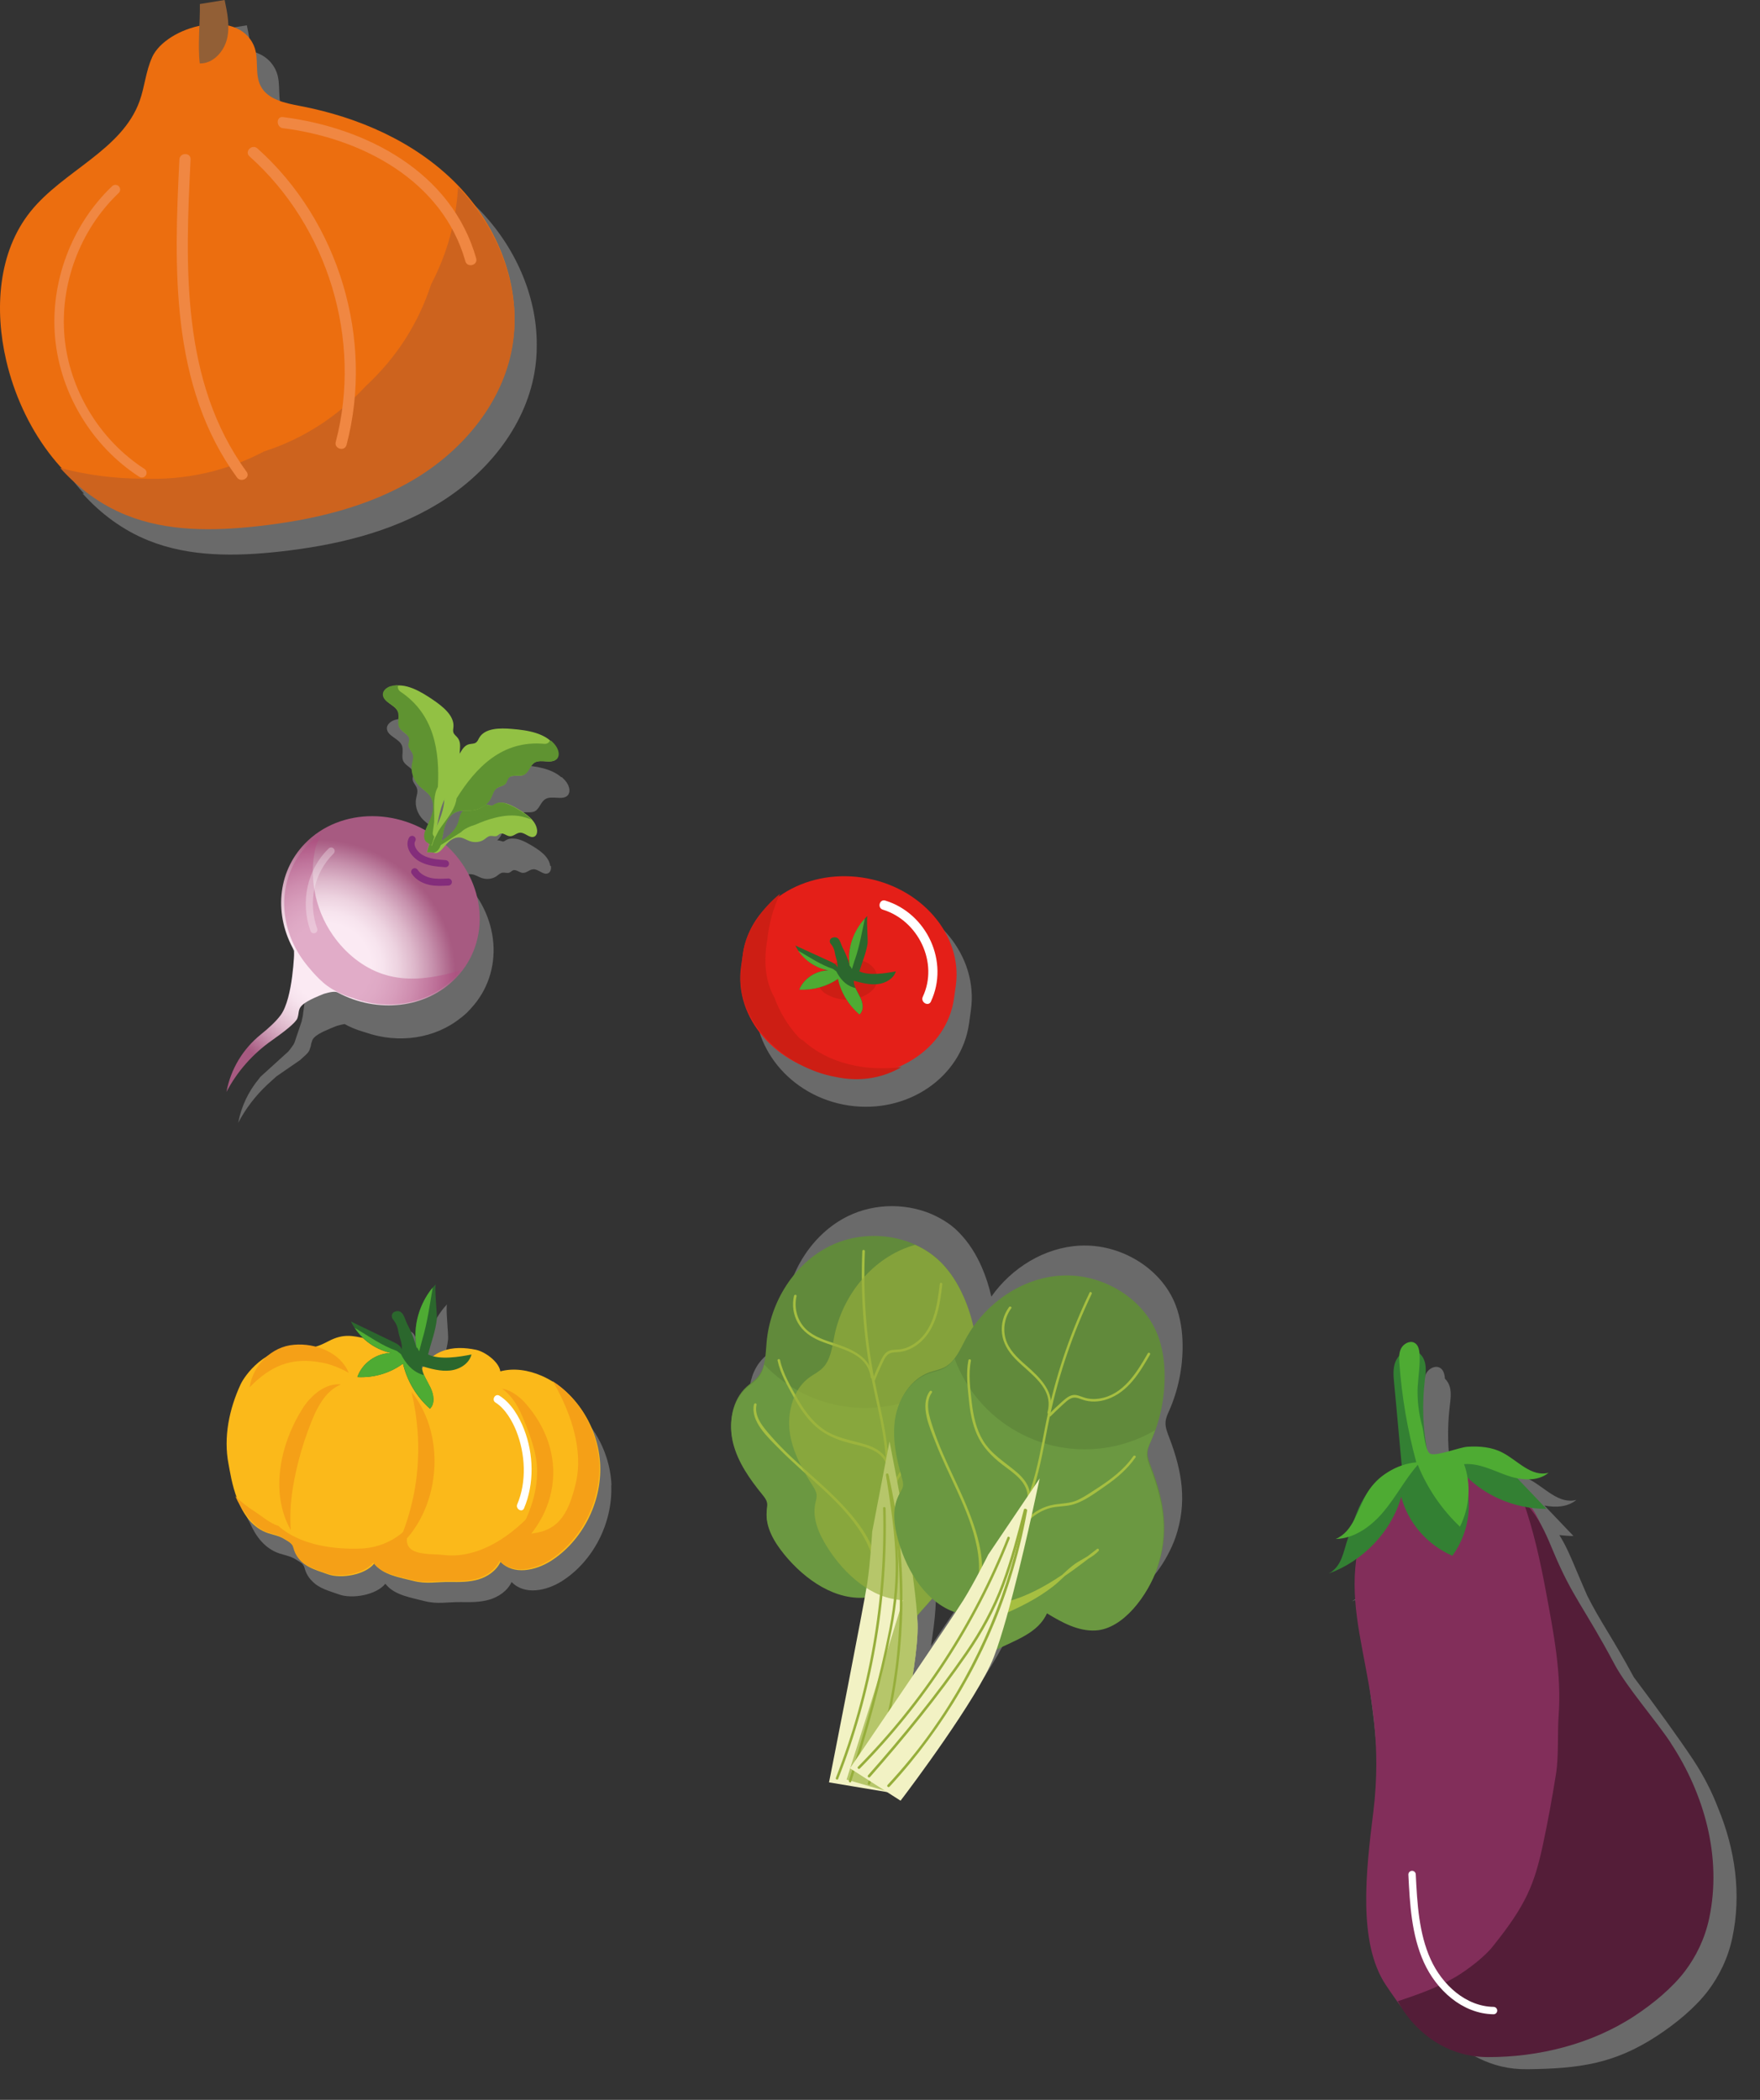 <svg width="233" height="278" viewBox="0 0 233 278" fill="none" xmlns="http://www.w3.org/2000/svg">
<rect x="0" y="0" width="233" height="278" fill="#333333" stroke="none"/>
<g style="mix-blend-mode:multiply" opacity="0.42">
<path d="M103.867 173.769C103.726 175.339 103.754 177.078 102.743 178.287C102.305 178.811 101.725 179.178 101.223 179.638C99.992 180.755 99.349 182.36 99.215 184.036C99.109 185.047 99.186 186.101 99.427 187.077C100.063 189.622 101.626 191.835 103.28 193.872C103.549 194.197 103.818 194.537 103.917 194.947C103.959 195.131 103.959 195.329 103.945 195.512C103.924 195.661 103.91 195.816 103.896 195.958C103.896 195.972 103.896 195.986 103.889 196.007C103.881 196.043 103.881 196.085 103.874 196.12C103.676 198.199 104.857 200.158 106.172 201.784C108.817 205.051 112.749 207.823 116.857 207.519C115.733 213.678 112.353 230.917 112.31 231.115L112.133 231.999L119.827 233.286L121.594 234.417L122.089 233.767C122.485 233.244 131.812 220.89 133.941 215.41C134.061 215.092 134.188 214.753 134.315 214.399C136.698 213.204 139.555 212.271 140.771 209.98C140.842 209.853 140.913 209.725 140.969 209.584C142.942 210.779 145.092 211.981 147.404 211.861C150.324 211.712 152.955 208.884 154.524 205.97C154.984 205.129 155.359 204.288 155.635 203.489C157.176 198.935 156.526 194.848 154.807 190.358C154.546 189.672 154.242 188.958 154.305 188.229C154.348 187.706 154.581 187.218 154.793 186.737C155.988 184.015 156.589 181.038 156.561 178.068C156.547 176.258 156.278 174.434 155.628 172.751C153.697 167.794 148.231 164.619 142.921 164.909C138.275 165.156 133.933 167.843 131.239 171.655C130.942 170.325 130.518 169.01 129.974 167.758C129.245 166.097 128.284 164.527 127.018 163.233C126.898 163.113 126.77 162.985 126.65 162.865C126.622 162.837 126.587 162.802 126.558 162.773C126.466 162.681 126.367 162.597 126.261 162.519C126.233 162.491 126.198 162.455 126.162 162.434C126.063 162.349 125.957 162.271 125.858 162.186C125.83 162.158 125.795 162.137 125.759 162.116C125.646 162.031 125.54 161.953 125.427 161.882C125.406 161.861 125.377 161.847 125.349 161.833C125.229 161.755 125.102 161.67 124.982 161.592C124.967 161.578 124.946 161.571 124.918 161.557C124.784 161.479 124.656 161.394 124.515 161.324C124.508 161.317 124.494 161.303 124.479 161.303C124.331 161.225 124.19 161.14 124.034 161.069C124.034 161.069 124.027 161.062 124.02 161.055C120.428 159.245 115.895 159.21 112.247 161.006C107.474 163.36 104.334 168.466 103.86 173.762L103.867 173.769ZM123.864 210.991C123.857 210.814 123.85 210.637 123.843 210.446C123.836 210.355 123.836 210.256 123.829 210.164C123.829 210.079 123.815 209.994 123.815 209.909C123.85 209.874 123.893 209.831 123.921 209.789C123.999 209.711 124.055 209.626 124.133 209.548C124.168 209.513 124.204 209.478 124.239 209.442C124.663 208.962 125.095 208.488 125.526 208C125.583 207.943 125.639 207.873 125.689 207.809C125.731 207.767 125.773 207.724 125.816 207.668C126.728 208.467 127.753 209.096 128.906 209.499C127.626 211.429 125.462 214.64 123.242 217.921C123.376 217.065 123.497 216.224 123.603 215.425C123.815 213.713 123.928 212.172 123.9 210.998L123.864 210.991Z" fill="#B5B4B4"/>
</g>
<path d="M115.371 211.238C110.938 212.037 106.646 209.089 103.81 205.588C102.495 203.962 101.307 202.011 101.512 199.925C101.547 199.536 101.639 199.133 101.547 198.744C101.448 198.334 101.18 197.994 100.911 197.669C99.256 195.632 97.687 193.426 97.057 190.874C96.421 188.328 96.902 185.358 98.839 183.59C99.341 183.131 99.928 182.77 100.36 182.24C101.371 181.031 101.342 179.291 101.484 177.721C101.95 172.418 105.09 167.313 109.863 164.958C114.636 162.603 120.901 163.381 124.627 167.178C125.893 168.472 126.855 170.042 127.583 171.704C128.778 174.426 129.393 177.403 129.365 180.373C129.358 180.903 129.337 181.434 129.499 181.936C129.733 182.636 130.291 183.166 130.793 183.696C134.138 187.154 136.344 190.647 136.719 195.449C137.009 199.147 135.8 204.584 132.462 206.225C130.383 207.243 127.937 206.989 125.646 206.663C125.66 209.52 123.15 211.62 121.318 213.819C119.763 215.686 118.596 217.885 117.931 220.218C116.651 219.716 115.287 219.398 113.908 219.292C114.947 216.584 115.301 213.628 114.926 210.75" fill="#618A3B"/>
<path d="M136.712 195.625C136.338 190.824 134.131 187.331 130.787 183.873C130.271 183.343 129.719 182.805 129.493 182.113C129.33 181.61 129.358 181.073 129.358 180.55C129.366 180.005 129.337 179.468 129.309 178.931C125.59 183.951 119.409 186.949 112.741 186.306C108.138 185.86 104.108 183.753 101.166 180.642C101.018 181.285 100.784 181.9 100.353 182.417C99.915 182.94 99.335 183.308 98.833 183.767C96.895 185.535 96.414 188.505 97.051 191.05C97.687 193.596 99.25 195.809 100.904 197.846C101.173 198.171 101.442 198.51 101.541 198.92C101.626 199.302 101.541 199.698 101.506 200.101C101.308 202.18 102.488 204.139 103.804 205.765C106.561 209.159 110.691 212.03 114.99 211.465C115.266 214.173 114.898 216.945 113.922 219.49C115.294 219.603 116.659 219.922 117.946 220.416C118.618 218.076 119.777 215.884 121.333 214.017C123.157 211.825 125.674 209.718 125.66 206.861C127.951 207.187 130.398 207.441 132.477 206.423C135.807 204.789 137.016 199.352 136.734 195.647L136.712 195.625Z" fill="#6B9841"/>
<path d="M114.156 165.616C113.922 171.124 114.29 176.64 115.301 182.063C115.824 184.849 116.553 187.6 116.97 190.407C117.387 193.214 117.5 196.212 117.323 199.119C117.309 199.331 117.649 199.373 117.663 199.147C117.825 196.425 117.748 193.688 117.394 190.987C117.026 188.173 116.305 185.415 115.761 182.636C114.665 177.043 114.255 171.344 114.502 165.651C114.509 165.432 114.177 165.397 114.163 165.623L114.156 165.616Z" fill="#A6BF41"/>
<path d="M118.377 200.625C117.925 198.942 118.165 197.146 119.056 195.633C119.466 194.94 120.003 194.303 120.647 193.815C121.368 193.264 122.231 192.953 122.959 192.422C124.324 191.425 125.286 189.686 126.169 188.279C127.152 186.716 127.958 185.076 128.333 183.272C128.376 183.06 128.043 183.025 127.994 183.244C127.548 185.401 126.445 187.296 125.222 189.099C124.685 189.891 124.161 190.725 123.525 191.447C122.782 192.288 121.771 192.677 120.852 193.271C118.427 194.819 117.295 197.931 118.038 200.681C118.094 200.894 118.427 200.83 118.37 200.618L118.377 200.625Z" fill="#A6BF41"/>
<path d="M118.766 208.721C123.263 205.949 125.992 201.127 128.538 196.502C128.22 197.527 127.392 198.298 126.798 199.203C126.204 200.094 125.851 201.112 125.405 202.081C124.14 204.832 122.16 207.194 120.053 209.371C119.621 209.039 119.402 208.452 119.515 207.915" fill="#A6BF41"/>
<path d="M118.837 208.877C123.419 206.006 126.134 201.211 128.68 196.601L128.383 196.446C127.944 197.69 126.912 198.595 126.29 199.741C125.639 200.957 125.194 202.265 124.501 203.467C123.808 204.669 123.072 205.673 122.238 206.692C121.806 207.222 121.361 207.724 120.901 208.226C120.696 208.445 120.279 209.075 120.017 209.039C119.657 208.99 119.65 208.191 119.678 207.936C119.706 207.724 119.374 207.689 119.339 207.908C119.247 208.551 119.466 209.096 119.94 209.513C119.989 209.562 120.095 209.555 120.145 209.506C121.976 207.604 123.716 205.581 124.988 203.248C125.632 202.067 126.049 200.773 126.728 199.613C127.343 198.56 128.269 197.733 128.68 196.559C128.736 196.389 128.482 196.219 128.383 196.403C125.879 200.943 123.192 205.737 118.681 208.565C118.497 208.679 118.639 208.99 118.822 208.877L118.837 208.877Z" fill="#A6BF41"/>
<path d="M115.485 210.347C117.705 205.822 113.25 200.858 110.252 197.931C108.456 196.177 106.519 194.565 104.694 192.839C103.789 191.977 102.898 191.086 102.078 190.138C101.088 188.993 99.808 187.6 100.155 185.966C100.197 185.754 99.865 185.719 99.815 185.938C99.335 188.187 101.668 190.294 103.082 191.736C104.786 193.483 106.646 195.06 108.449 196.707C110.344 198.433 112.183 200.243 113.639 202.364C115.181 204.613 116.468 207.568 115.16 210.22C115.061 210.418 115.379 210.538 115.478 210.34L115.485 210.347Z" fill="#A6BF41"/>
<path d="M115.605 182.311C115.224 179.497 112.537 178.521 110.182 177.75C108.789 177.291 107.305 176.767 106.35 175.587C105.445 174.469 105.134 172.985 105.452 171.592C105.494 171.38 105.162 171.344 105.113 171.563C104.837 172.772 105.014 174.066 105.636 175.141C106.279 176.265 107.326 176.987 108.492 177.489C111.045 178.584 114.814 178.973 115.273 182.36C115.301 182.572 115.634 182.523 115.605 182.297L115.605 182.311Z" fill="#A6BF41"/>
<path d="M115.845 182.707C116.142 181.957 116.46 181.215 116.807 180.486C116.969 180.14 117.125 179.772 117.387 179.482C117.768 179.044 118.285 179.037 118.822 179.008C119.975 178.945 121.042 178.414 121.891 177.651C124.033 175.706 124.436 172.729 124.755 170.007C124.776 169.788 124.443 169.752 124.415 169.979C124.069 172.899 123.595 176.328 120.851 178.011C120.272 178.365 119.635 178.605 118.956 178.662C118.369 178.711 117.818 178.641 117.337 179.051C116.934 179.383 116.715 179.899 116.489 180.366C116.142 181.094 115.824 181.837 115.527 182.586C115.449 182.791 115.767 182.912 115.845 182.707Z" fill="#A6BF41"/>
<path d="M117.663 193.745C117.168 192.359 115.881 191.623 114.537 191.213C112.593 190.626 110.613 190.372 108.923 189.163C107.473 188.123 106.427 186.638 105.557 185.118C104.666 183.562 103.648 181.837 103.273 180.062C103.231 179.85 102.891 179.907 102.941 180.126C103.301 181.83 104.235 183.428 105.062 184.934C105.826 186.32 106.695 187.656 107.862 188.738C109.163 189.94 110.747 190.605 112.444 191.044C114.29 191.517 116.616 191.835 117.351 193.886C117.429 194.091 117.726 193.95 117.663 193.745Z" fill="#A6BF41"/>
<path d="M115.464 202.831C115.464 202.831 115.223 206.861 114.813 209.605C114.396 212.37 109.976 234.863 109.927 235.082L109.75 235.966L117.592 237.274L117.79 236.482C117.946 235.846 121.665 220.812 121.474 214.951C121.276 209.138 118.73 195.859 118.624 195.3L117.762 190.817L115.457 202.824L115.464 202.831Z" fill="#F2F2C4"/>
<path d="M112.684 235.86C114.82 229.255 116.722 222.517 118.058 215.707C118.716 212.363 119.034 209.004 118.872 205.588C118.709 202.102 118.164 198.645 117.62 195.201C117.585 194.982 117.252 195.046 117.288 195.265C117.811 198.602 118.341 201.947 118.525 205.327C118.709 208.82 118.405 212.249 117.733 215.679C116.397 222.46 114.502 229.163 112.38 235.739C112.317 235.945 112.628 236.072 112.698 235.86L112.684 235.86Z" fill="#96AE3B"/>
<path d="M110.967 235.485C115.435 224.115 117.578 211.903 117.246 199.691C117.239 199.472 116.899 199.444 116.906 199.663C117.239 211.847 115.11 224.03 110.655 235.372C110.578 235.577 110.896 235.697 110.974 235.492L110.967 235.485Z" fill="#96AE3B"/>
<path d="M115.195 236.178C118.808 226.102 120.166 215.255 119.148 204.592C118.851 201.494 118.349 198.433 117.663 195.399C117.62 195.187 117.281 195.244 117.33 195.463C119.699 205.864 119.742 216.74 117.451 227.162C116.793 230.182 115.923 233.159 114.884 236.065C114.806 236.27 115.124 236.39 115.202 236.185L115.195 236.178Z" fill="#96AE3B"/>
<g style="mix-blend-mode:multiply" opacity="0.66">
<path d="M129.507 181.957C129.344 181.455 129.372 180.918 129.372 180.394C129.401 177.425 128.785 174.448 127.59 171.725C126.862 170.064 125.9 168.494 124.635 167.2C123.631 166.182 122.45 165.383 121.163 164.803C120.859 164.881 120.562 164.98 120.258 165.086C115.244 166.875 111.539 171.598 110.471 176.809C110.153 178.358 109.984 180.083 108.838 181.172C108.343 181.639 107.728 181.943 107.176 182.339C105.826 183.308 105.005 184.835 104.673 186.483C104.454 187.48 104.412 188.526 104.539 189.53C104.878 192.132 106.186 194.501 107.594 196.715C107.82 197.068 108.053 197.443 108.103 197.86C108.124 198.051 108.103 198.256 108.067 198.447C108.039 198.588 107.997 198.73 107.968 198.871C107.968 198.871 107.961 198.892 107.961 198.907C107.947 198.949 107.94 198.984 107.933 199.034C107.502 201.077 108.449 203.156 109.573 204.917C111.836 208.467 115.407 211.67 119.537 211.84C117.726 217.822 112.402 234.545 112.345 234.743L112.077 235.605L117.627 237.196L117.797 236.489C117.953 235.853 121.672 220.82 121.481 214.958C121.467 214.618 121.446 214.258 121.425 213.869C123.143 211.825 125.413 209.853 125.632 207.257C125.646 207.116 125.66 206.975 125.66 206.833C127.944 207.151 130.391 207.406 132.462 206.395C135.086 205.115 136.394 201.473 136.691 198.178C136.783 197.224 136.797 196.304 136.733 195.463C136.359 190.662 134.152 187.169 130.808 183.711C130.292 183.18 129.74 182.643 129.514 181.95L129.507 181.957Z" fill="#96AE3B"/>
</g>
<path d="M127.413 213.565C123.029 212.561 120.236 208.155 119.006 203.828C118.433 201.813 118.115 199.557 119.119 197.719C119.31 197.372 119.543 197.04 119.621 196.651C119.699 196.234 119.579 195.816 119.458 195.413C118.737 192.896 118.164 190.244 118.589 187.656C119.006 185.061 120.611 182.523 123.086 181.66C123.729 181.441 124.408 181.328 125.016 181.017C126.423 180.303 127.081 178.697 127.824 177.304C130.334 172.616 135.241 169.151 140.544 168.869C145.862 168.586 151.314 171.761 153.251 176.71C153.909 178.4 154.17 180.218 154.184 182.028C154.213 184.998 153.612 187.975 152.417 190.697C152.205 191.178 151.971 191.666 151.929 192.189C151.858 192.924 152.169 193.632 152.431 194.317C154.149 198.808 154.8 202.895 153.258 207.448C152.07 210.97 148.818 215.495 145.112 215.679C142.8 215.799 140.65 214.597 138.678 213.402C137.567 216.04 134.435 216.98 131.889 218.281C129.726 219.384 127.795 220.947 126.261 222.835C125.278 221.866 124.147 221.046 122.923 220.403C124.946 218.324 126.431 215.736 127.208 212.95" fill="#618A3B"/>
<path d="M153.174 207.604C154.715 203.05 154.065 198.963 152.347 194.473C152.085 193.787 151.781 193.073 151.844 192.344C151.887 191.821 152.12 191.333 152.332 190.852C152.545 190.357 152.743 189.848 152.919 189.346C147.531 192.5 140.665 192.832 134.789 189.615C130.737 187.402 127.852 183.88 126.374 179.857C125.979 180.394 125.526 180.861 124.932 181.172C124.324 181.483 123.638 181.589 123.002 181.816C120.527 182.678 118.922 185.217 118.504 187.812C118.087 190.407 118.66 193.044 119.374 195.569C119.494 195.972 119.607 196.396 119.537 196.806C119.459 197.195 119.226 197.528 119.035 197.874C118.031 199.712 118.356 201.975 118.922 203.983C120.117 208.191 122.789 212.462 126.968 213.614C126.155 216.209 124.734 218.621 122.832 220.579C124.055 221.223 125.179 222.05 126.169 223.012C127.704 221.124 129.634 219.561 131.798 218.458C134.344 217.157 137.483 216.209 138.586 213.579C140.566 214.781 142.709 215.976 145.021 215.856C148.733 215.665 151.972 211.139 153.167 207.625L153.174 207.604Z" fill="#6B9841"/>
<path d="M144.236 171.145C141.853 176.116 140.029 181.335 138.82 186.716C138.197 189.488 137.794 192.295 137.066 195.046C136.324 197.867 135.277 200.596 133.969 203.191C133.87 203.389 134.167 203.545 134.266 203.347C135.489 200.907 136.486 198.369 137.222 195.739C137.992 193.002 138.402 190.188 139.004 187.409C140.199 181.844 142.065 176.427 144.526 171.294C144.618 171.103 144.321 170.933 144.229 171.138L144.236 171.145Z" fill="#A6BF41"/>
<path d="M134.35 204.988C134.598 203.255 135.524 201.707 136.931 200.667C137.582 200.186 138.324 199.826 139.109 199.621C139.986 199.409 140.905 199.451 141.789 199.246C143.444 198.864 144.992 197.641 146.371 196.7C147.884 195.654 149.27 194.466 150.331 192.939C150.451 192.762 150.161 192.599 150.034 192.783C148.775 194.593 147.014 195.901 145.183 197.082C144.377 197.605 143.564 198.164 142.701 198.574C141.683 199.055 140.608 199.013 139.533 199.196C136.698 199.67 134.435 202.088 134.032 204.91C134.004 205.122 134.329 205.207 134.364 204.988L134.35 204.988Z" fill="#A6BF41"/>
<path d="M131.522 212.596C136.74 211.818 141.152 208.453 145.31 205.2C144.61 206.013 143.549 206.409 142.651 206.996C141.76 207.59 141.032 208.375 140.24 209.096C137.985 211.125 135.248 212.518 132.455 213.699C132.18 213.225 132.215 212.596 132.533 212.151" fill="#A6BF41"/>
<path d="M131.53 212.759C136.868 211.917 141.252 208.58 145.396 205.341L145.191 205.079C144.3 206.055 142.992 206.472 141.974 207.293C140.899 208.155 139.972 209.181 138.862 210.008C137.809 210.793 136.677 211.472 135.518 212.08C134.917 212.398 134.301 212.688 133.679 212.971C133.41 213.098 132.767 213.501 132.555 213.374C132.237 213.183 132.548 212.447 132.682 212.228C132.795 212.044 132.498 211.875 132.385 212.073C132.046 212.624 132.039 213.211 132.314 213.784C132.343 213.84 132.442 213.883 132.505 213.862C134.938 212.829 137.335 211.648 139.421 210.015C140.474 209.188 141.372 208.162 142.447 207.356C143.423 206.635 144.604 206.232 145.445 205.32C145.573 205.193 145.396 204.931 145.24 205.058C141.153 208.254 136.805 211.599 131.537 212.426C131.324 212.455 131.332 212.801 131.551 212.766L131.53 212.759Z" fill="#A6BF41"/>
<path d="M127.874 212.794C131.699 209.506 129.549 203.184 127.937 199.324C126.976 197.004 125.823 194.763 124.833 192.458C124.338 191.312 123.871 190.138 123.49 188.95C123.023 187.508 122.408 185.719 123.369 184.361C123.49 184.184 123.2 184.022 123.072 184.206C121.743 186.087 123.065 188.936 123.794 190.824C124.67 193.101 125.766 195.286 126.77 197.506C127.831 199.84 128.821 202.23 129.316 204.747C129.846 207.413 129.868 210.644 127.633 212.568C127.463 212.709 127.711 212.942 127.874 212.808L127.874 212.794Z" fill="#A6BF41"/>
<path d="M139.003 187.055C139.76 184.319 137.674 182.375 135.807 180.734C134.697 179.766 133.545 178.698 133.127 177.234C132.731 175.848 133.035 174.357 133.877 173.204C134.004 173.034 133.707 172.865 133.58 173.048C132.845 174.052 132.505 175.311 132.654 176.548C132.802 177.828 133.474 178.91 134.351 179.829C136.267 181.844 139.576 183.683 138.671 186.978C138.614 187.19 138.946 187.267 139.003 187.055Z" fill="#A6BF41"/>
<path d="M139.067 187.515C139.639 186.942 140.226 186.384 140.82 185.846C141.103 185.592 141.393 185.316 141.747 185.146C142.27 184.892 142.744 185.097 143.253 185.28C144.342 185.676 145.523 185.613 146.612 185.231C149.341 184.283 150.882 181.71 152.247 179.327C152.353 179.136 152.063 178.973 151.95 179.171C150.486 181.724 148.697 184.686 145.508 185.16C144.844 185.259 144.158 185.224 143.507 185.012C142.949 184.835 142.468 184.552 141.867 184.729C141.365 184.877 140.955 185.259 140.573 185.599C139.965 186.136 139.378 186.695 138.819 187.267C138.664 187.423 138.911 187.656 139.06 187.508L139.067 187.515Z" fill="#A6BF41"/>
<path d="M136.401 198.383C136.492 196.92 135.594 195.724 134.52 194.834C132.964 193.532 131.246 192.521 130.157 190.739C129.23 189.219 128.856 187.444 128.651 185.698C128.446 183.909 128.184 181.936 128.538 180.154C128.58 179.942 128.248 179.864 128.205 180.076C127.866 181.787 128.099 183.619 128.269 185.33C128.424 186.9 128.7 188.477 129.344 189.926C130.058 191.545 131.267 192.783 132.653 193.858C134.159 195.01 136.181 196.227 136.047 198.412C136.033 198.624 136.372 198.624 136.386 198.397L136.401 198.383Z" fill="#A6BF41"/>
<path d="M130.801 205.878C130.801 205.878 128.998 209.492 127.534 211.846C126.063 214.222 113.173 233.166 113.039 233.357L112.529 234.106L119.219 238.391L119.714 237.741C120.11 237.217 129.436 224.864 131.565 219.384C133.672 213.968 136.55 200.752 136.67 200.193L137.639 195.731L130.794 205.871L130.801 205.878Z" fill="#F2F2C4"/>
<path d="M115.167 235.273C119.756 230.062 124.182 224.645 128.121 218.925C130.058 216.11 131.678 213.162 132.894 209.966C134.131 206.706 135.008 203.312 135.878 199.939C135.934 199.727 135.602 199.649 135.546 199.861C134.697 203.128 133.849 206.409 132.675 209.577C131.459 212.858 129.804 215.884 127.824 218.755C123.9 224.447 119.494 229.842 114.919 235.025C114.771 235.188 115.018 235.421 115.16 235.266L115.167 235.273Z" fill="#96AE3B"/>
<path d="M113.83 234.135C122.414 225.437 129.181 215.05 133.672 203.686C133.749 203.481 133.452 203.326 133.375 203.531C128.899 214.866 122.146 225.225 113.583 233.901C113.427 234.057 113.675 234.29 113.823 234.142L113.83 234.135Z" fill="#96AE3B"/>
<path d="M117.755 236.546C125.024 228.683 130.525 219.236 133.75 209.025C134.69 206.062 135.433 203.043 135.977 199.981C136.019 199.769 135.687 199.691 135.645 199.903C133.75 210.397 129.535 220.424 123.355 229.121C121.566 231.645 119.6 234.035 117.5 236.305C117.345 236.461 117.599 236.701 117.741 236.546L117.755 236.546Z" fill="#96AE3B"/>
<g style="mix-blend-mode:multiply" opacity="0.42">
<path d="M63.419 27.73C57.929 22.13 50.389 18.85 42.679 17.39C40.689 17.01 38.389 16.55 37.459 14.75C36.629 13.15 37.269 11.12 36.579 9.46C35.949 7.94 34.689 7.09 33.169 6.74C33.149 5.61 32.909 4.46 32.679 3.35C31.589 3.53 30.499 3.7 29.409 3.88C29.429 4.77 29.389 5.77 29.349 6.79C26.609 7.37 23.979 8.98 23.079 10.96C22.249 12.78 22.109 14.84 21.429 16.73C19.089 23.25 11.339 25.94 6.999 31.34C2.669 36.73 2.189 44.38 3.769 51.12C4.999 56.36 7.509 61.44 11.139 65.37C11.059 65.35 10.989 65.33 10.909 65.31C13.329 68.01 16.269 70.2 19.659 71.56C25.099 73.75 31.169 73.67 36.999 73.03C44.339 72.22 51.719 70.51 58.019 66.67C64.329 62.83 69.469 56.64 70.749 49.37C70.969 48.14 71.069 46.9 71.059 45.65C71.089 39.05 68.079 32.48 63.419 27.73Z" fill="#B5B4B4"/>
</g>
<path d="M20.13 7.61C19.3 9.43 19.16 11.49 18.48 13.38C16.14 19.9 8.39 22.59 4.05 27.99C-0.28 33.37 -0.75 41.02 0.83 47.76C2.86 56.44 8.44 64.69 16.71 68.01C22.15 70.2 28.22 70.12 34.05 69.48C41.39 68.67 48.77 66.96 55.07 63.12C61.38 59.28 66.52 53.09 67.8 45.82C69.17 38.09 65.96 29.98 60.47 24.38C54.98 18.78 47.44 15.5 39.73 14.03C37.74 13.65 35.44 13.19 34.51 11.39C33.68 9.79 34.32 7.76 33.63 6.1C31.47 0.91 22.01 3.45 20.13 7.59V7.61Z" fill="#EC6E0F"/>
<path d="M60.64 24.76C60.38 29.31 59.19 33.61 57.07 37.65C55.38 42.84 52.5 47.33 48.42 51.12C44.63 55.2 40.14 58.09 34.95 59.77C29.96 62.39 24.59 63.59 18.83 63.37C15.09 63.36 11.47 62.88 7.97 61.95C10.39 64.65 13.33 66.84 16.72 68.2C22.16 70.39 28.23 70.31 34.06 69.67C41.4 68.86 48.78 67.15 55.08 63.31C61.39 59.47 66.53 53.28 67.81 46.01C69.16 38.36 66.04 30.34 60.65 24.75L60.64 24.76Z" fill="#CD631E"/>
<path d="M26.459 0.53C26.499 2.91 26.159 6.04 26.449 8.4C28.189 8.44 29.629 6.86 30.049 5.17C30.459 3.48 30.099 1.71 29.739 0C28.649 0.18 27.559 0.35 26.469 0.53" fill="#925F36"/>
<path d="M18.779 62.6C12.71 58.68 8.59 51.89 7.92 44.7C7.25 37.51 10.04 30.07 15.28 25.1" stroke="#F08742" stroke-width="1.25" stroke-linecap="round" stroke-linejoin="round"/>
<path d="M23.75 21.12C23.04 35.4 22.51 51.08 31.37 63.21C31.93 63.97 33.21 63.23 32.65 62.46C23.93 50.53 24.53 35.15 25.23 21.11C25.28 20.16 23.8 20.16 23.75 21.11V21.12Z" fill="#F08742"/>
<path d="M33.029 20.7C43.429 29.99 47.989 45.01 44.449 58.51C44.209 59.43 45.629 59.82 45.879 58.9C49.549 44.92 44.869 29.29 34.079 19.65C33.369 19.02 32.319 20.06 33.029 20.7Z" fill="#F08742"/>
<path d="M37.47 16.97C47.86 18.29 58.57 23.86 61.61 34.59C61.87 35.5 63.3 35.12 63.04 34.2C59.8 22.78 48.52 16.9 37.47 15.5C36.53 15.38 36.54 16.86 37.47 16.98V16.97Z" fill="#F08742"/>
<g style="mix-blend-mode:multiply" opacity="0.42">
<path d="M227.479 239.435C226.634 237.201 225.524 235.057 224.195 233.035C222.306 230.165 218.815 225.384 216.737 222.634C216.588 222.432 216.449 222.24 216.3 222.048C213.391 216.677 211.821 214.633 210.112 211.208C209.64 210.132 209.153 208.987 208.628 207.748C207.978 206.206 207.337 204.643 206.435 203.228C207.054 203.298 207.682 203.347 208.306 203.347C207.025 202.004 205.743 200.661 204.462 199.318C205.96 199.606 207.536 199.53 208.695 198.569C206.346 199.187 204.543 196.932 202.469 195.855C201.032 195.104 199.378 194.961 197.721 195.066C196.685 195.132 193.527 196.365 192.742 196.007C192.463 195.879 192.277 195.454 192.134 194.916C191.651 192.057 191.578 189.124 191.923 186.213C192.019 185.36 192.154 184.484 191.95 183.664C191.836 183.231 191.61 182.821 191.287 182.52C191.286 182.51 191.285 182.5 191.285 182.491C191.244 181.921 191.085 181.285 190.558 181.046C189.944 180.758 189.134 181.205 188.813 181.815C188.656 182.1 188.585 182.415 188.555 182.725C188.293 182.992 188.087 183.312 187.964 183.643C187.622 184.542 187.701 185.504 187.798 186.434C188.157 190.168 188.461 193.869 188.818 197.592C188.148 197.826 187.515 198.144 186.918 198.517C185.594 199.071 184.517 200.597 183.722 201.864C183.049 202.939 182.611 204.098 182.216 205.271C181.669 206.213 180.977 207.013 179.947 207.455C180.508 207.442 181.053 207.351 181.582 207.193C181.574 207.224 181.566 207.255 181.547 207.286C180.909 209.14 180.752 211.03 178.959 212.002C179.841 211.686 180.687 211.285 181.496 210.818C179.08 220.606 183.746 227.574 181.928 242.139C180.945 249.993 181.726 259.683 186.74 265.691C187.604 266.724 188.573 267.636 189.617 268.422C189.628 268.43 189.639 268.439 189.65 268.448C189.738 268.507 189.815 268.568 189.903 268.627C194.089 271.777 197.223 274.003 202.222 273.942C209.03 273.857 213.711 273.257 219.445 269.479C221.841 267.905 224.417 265.805 226.13 263.545C227.546 261.663 228.753 259.31 229.337 256.541C230.57 250.749 229.701 244.813 227.478 239.425L227.479 239.435Z" fill="#B5B4B4"/>
</g>
<path d="M181.802 239.937C180.826 247.776 179.739 257.248 183.491 262.829C187.07 268.152 190.143 272.049 196.909 271.964C203.686 271.878 210.726 270.251 216.422 266.48C218.806 264.909 221.489 262.869 223.074 260.557C224.341 258.705 224.937 255.445 225.481 253.329C227.551 245.308 224.788 240.388 220.332 233.631C218.44 230.768 216.325 224.471 214.256 221.727C210.335 216.541 208.951 214.116 206.455 208.138C205.644 206.192 204.048 201.231 202.739 199.568C199.099 194.974 191.931 193.779 186.028 195.813C184.754 196.252 183.492 196.848 182.599 197.837C181.878 198.629 181.463 199.625 181.076 200.597C175.924 213.777 184.051 221.754 181.802 239.946L181.802 239.937Z" fill="#822E5A"/>
<path d="M221.181 230.731C219.3 227.868 215.368 223.376 213.755 220.354C209.728 212.788 208.186 211.478 205.68 205.502C204.868 203.557 204.065 201.581 202.747 199.93C202.417 199.512 202.047 199.118 201.659 198.757C203.021 202.627 203.909 206.659 204.663 210.716C205.655 216.081 206.748 221.543 206.344 227.083C206.167 229.535 206.374 232.457 205.988 234.892C205.478 238.052 204.915 241.199 204.237 244.329C203.122 249.475 202.012 252.208 197.713 257.572C196.635 259.007 194.238 260.817 192.668 261.744C190.213 263.185 187.717 264.047 185.057 264.938C184.36 265.174 185.793 264.806 185.057 264.938C184.495 265.188 185.657 264.781 185.057 264.938C186.764 268.265 190.882 272.312 196.931 272.337C203.693 272.361 210.734 270.625 216.44 266.853C218.824 265.282 221.387 263.186 223.09 260.93C224.5 259.053 225.699 256.705 226.279 253.942C227.982 245.854 225.628 237.499 221.183 230.751L221.181 230.731Z" fill="#541D38"/>
<path d="M185.654 194.887C185.268 190.934 184.947 187.032 184.56 183.078C184.474 182.16 184.385 181.212 184.72 180.324C185.055 179.436 185.949 178.651 186.904 178.72C187.778 178.787 188.424 179.535 188.636 180.352C188.848 181.168 188.716 182.024 188.613 182.866C188.267 185.876 188.363 188.914 188.902 191.863C188.966 192.188 189.042 192.541 189.331 192.724C189.61 192.898 189.994 192.845 190.327 192.778C192.572 192.31 194.991 191.402 197.025 192.268C197.975 192.679 198.703 193.428 199.399 194.16C201.179 196.022 202.949 197.894 204.728 199.756C200.334 199.762 196.077 197.847 193.384 194.652C195.148 198.147 194.705 202.644 192.276 205.966C188.942 204.514 186.401 201.585 185.501 198.159C184.243 202.698 180.51 206.646 175.909 208.318C177.659 207.358 177.821 205.483 178.446 203.664C179.072 201.844 179.551 199.982 180.576 198.313C181.6 196.644 183.135 194.536 185.077 194.815" fill="#338033"/>
<path d="M186.938 248.165C187.131 252.057 187.352 256.055 188.945 259.584C190.539 263.112 193.823 266.116 197.722 266.177" stroke="white" stroke-width="0.98" stroke-linecap="round" stroke-linejoin="round"/>
<path d="M187.697 183.452C187.778 182.02 188.032 180.588 187.919 179.167C187.879 178.606 187.722 177.981 187.205 177.747C186.603 177.463 185.808 177.904 185.494 178.504C185.18 179.105 185.209 179.794 185.256 180.442C185.577 184.899 186.333 189.308 187.499 193.593C184.864 193.84 182.334 195.422 180.995 197.649C179.701 199.802 179.198 202.744 176.831 203.742C179.369 203.69 181.644 201.982 183.248 200.027C184.863 198.081 186.027 195.825 187.696 193.921C188.938 196.998 190.844 199.806 193.276 202.115C194.578 199.512 194.777 196.468 193.823 193.836C195.791 193.683 197.585 194.641 199.397 195.295C201.21 195.949 203.496 196.237 205.017 194.974C202.714 195.584 200.942 193.366 198.907 192.309C197.496 191.571 195.874 191.431 194.249 191.536C193.233 191.602 190.137 192.818 189.367 192.466C188.65 192.147 188.524 189.695 188.29 188.844C187.806 187.095 187.594 185.277 187.686 183.434L187.697 183.452Z" fill="#4EAB33"/>
<g style="mix-blend-mode:multiply" opacity="0.42">
<path d="M80.952 196.6C80.802 193.06 79.232 189.63 76.782 187.24C76.132 186.58 75.422 186 74.652 185.51C74.672 185.54 74.692 185.57 74.702 185.6C74.222 185.29 73.712 185.02 73.192 184.8C71.462 184.05 69.532 183.73 67.722 184.21C67.542 182.95 65.692 181.61 64.512 181.36C62.502 180.94 60.442 181 58.812 182.21C58.582 182.15 58.362 182.07 58.162 181.97C58.562 180.41 59.132 178.96 59.322 177.32C59.392 176.73 58.962 172.9 59.202 172.67C59.052 172.82 58.912 172.97 58.772 173.14C58.692 173.23 58.612 173.34 58.532 173.44C58.492 173.49 58.452 173.54 58.412 173.6C57.672 174.61 56.902 176.08 56.612 177.9C56.432 178.9 56.412 179.9 56.582 180.82C56.582 180.88 56.592 180.94 56.602 181C56.612 181.01 56.622 181.02 56.632 181.03C56.652 181.13 56.672 181.23 56.702 181.33C56.432 180.41 56.192 179.51 55.402 177.98C55.032 177.27 54.862 175.9 53.732 176.34C53.312 176.5 53.232 177.03 53.532 177.38C53.892 177.8 54.122 178.34 54.202 178.89C54.332 179.7 54.792 180.54 54.652 181.35C54.562 180.87 54.062 180.58 53.612 180.37C51.722 179.46 49.832 178.54 47.942 177.63C48.082 177.92 48.242 178.21 48.422 178.48C48.692 178.88 48.992 179.26 49.332 179.61C49.352 179.63 49.362 179.64 49.382 179.66C49.432 179.71 49.482 179.76 49.522 179.8C48.002 179.5 46.852 179.25 44.972 180.23C44.352 180.55 43.832 180.8 43.282 180.96C43.062 180.9 42.842 180.86 42.612 180.82C40.382 180.37 38.262 180.96 36.742 182.29C34.812 183.49 33.642 185.26 33.332 185.94C31.812 189.2 31.022 192.96 31.732 196.52C31.882 197.3 32.132 199.08 32.792 200.89C32.742 200.84 32.692 200.8 32.642 200.75C32.782 201.06 32.942 201.38 33.122 201.7C33.882 203.42 35.082 205.03 36.992 205.66C37.702 205.89 38.462 206.02 39.102 206.42C39.412 206.61 39.772 206.8 40.042 207.05C40.162 207.19 40.252 207.34 40.302 207.52C40.502 208.3 40.862 208.87 41.302 209.3C42.232 210.31 43.622 210.63 44.862 211.08C46.602 211.72 49.822 211.17 51.012 209.67C51.072 209.75 51.142 209.82 51.212 209.9C52.372 211.21 54.522 211.53 56.172 211.96C57.922 212.41 59.202 212.08 61.002 212.1C62.272 212.12 63.552 212.13 64.772 211.78C65.992 211.42 67.162 210.64 67.732 209.44C69.432 211.22 72.332 210.62 74.382 209.33C78.482 206.73 81.132 201.68 80.922 196.62L80.952 196.6ZM57.332 183.51C57.392 183.53 57.462 183.55 57.522 183.56C57.472 183.64 57.412 183.72 57.362 183.8C57.352 183.7 57.332 183.61 57.332 183.51Z" fill="#B5B4B4"/>
</g>
<path d="M55.178 181.12C53.278 179.7 50.608 177.61 48.318 177.17C46.668 176.86 45.498 176.51 43.498 177.55C42.198 178.23 41.378 178.56 39.698 178.46C35.098 178.18 32.368 182.17 31.858 183.26C30.348 186.52 29.558 190.28 30.258 193.84C30.588 195.48 31.308 201.61 35.518 202.98C36.228 203.21 36.988 203.34 37.628 203.74C38.138 204.06 38.808 204.37 38.958 204.97C39.578 207.39 41.648 207.76 43.388 208.41C45.138 209.05 48.368 208.5 49.548 206.99C50.648 208.51 52.948 208.84 54.708 209.29C56.458 209.74 57.738 209.41 59.538 209.43C60.808 209.45 62.088 209.46 63.308 209.11C64.528 208.75 65.698 207.97 66.268 206.77C67.968 208.55 70.868 207.95 72.918 206.66C77.018 204.06 79.668 199.01 79.458 193.95C79.248 188.89 76.128 184.06 71.708 182.14C69.978 181.39 68.048 181.07 66.238 181.55C66.058 180.29 64.208 178.95 63.028 178.7C59.988 178.06 56.818 178.52 55.218 182.45" fill="#FBB91A"/>
<path d="M79.328 193.81C79.138 189.38 76.728 185.13 73.157 182.85C73.257 183 73.358 183.16 73.448 183.32C75.618 187.21 77.278 192.05 76.207 196.45C75.168 200.73 73.748 202.89 69.688 203.08C69.588 203.08 71.237 199.48 71.138 199.48C69.127 201.99 64.237 206.52 58.727 205.86C56.608 205.6 51.547 206.36 55.078 200.82C53.157 203.86 50.108 204.91 47.847 205.01C44.087 205.17 39.597 204.5 36.828 201.99C35.888 201.78 34.498 200.6 33.678 200.08C32.748 199.5 31.907 198.83 31.148 198.08C31.977 199.93 33.638 202.29 35.377 202.86C36.087 203.09 36.847 203.22 37.487 203.62C37.998 203.94 38.667 204.25 38.818 204.85C39.438 207.27 41.508 207.64 43.248 208.29C44.998 208.93 48.227 208.38 49.407 206.87C50.508 208.39 52.807 208.72 54.568 209.17C56.318 209.62 57.597 209.29 59.398 209.31C60.667 209.33 61.947 209.34 63.167 208.99C64.388 208.63 65.558 207.85 66.127 206.65C67.828 208.43 70.728 207.83 72.778 206.54C76.877 203.94 79.528 198.89 79.317 193.83L79.328 193.81Z" fill="#F5A017"/>
<path d="M33.048 183.66C33.458 180.8 35.948 178.24 38.948 178.03C41.738 177.79 45.058 179.02 46.158 181.74C44.948 181.07 43.798 180.62 42.648 180.4C38.688 179.63 35.888 180.74 33.048 183.66Z" fill="#F5A017"/>
<path d="M45.117 183.29C43.367 184.05 42.467 185.56 41.707 187.08C40.307 190.28 39.287 193.71 38.737 197.17C38.477 198.92 38.357 200.67 38.497 202.56C35.617 197.49 37.177 190.86 40.227 186.2C41.307 184.65 43.117 183.09 45.107 183.28L45.117 183.29Z" fill="#F5A017"/>
<path d="M52.388 205.11C55.478 198.53 56.148 191.33 54.478 184.27C59.268 190.22 58.298 200.25 52.388 205.11Z" fill="#F5A017"/>
<path d="M66.608 206.47C68.868 202.94 71.078 199.17 71.098 194.99C71.168 193.03 70.538 191.09 69.798 189.09C69.018 187.13 68.278 185.15 66.458 183.84C67.578 184.03 68.578 184.75 69.378 185.57C75.578 192.4 74.078 201.41 66.608 206.47Z" fill="#F5A017"/>
<path d="M57.718 170C55.688 172.01 54.438 175.84 55.218 178.65C54.948 177.73 54.708 176.83 53.918 175.3C53.548 174.59 53.378 173.22 52.248 173.66C51.828 173.82 51.748 174.35 52.048 174.7C52.408 175.12 52.638 175.66 52.718 176.21C52.848 177.02 53.308 177.86 53.168 178.67C53.078 178.19 52.578 177.9 52.128 177.69C50.238 176.78 48.348 175.86 46.458 174.95C47.458 177.05 49.508 178.66 51.798 179.12C49.808 179.14 47.948 180.46 47.308 182.31C49.468 182.43 51.648 181.79 53.348 180.53C53.878 182.81 55.148 184.93 56.918 186.5C57.628 185.8 57.408 184.59 56.968 183.67C56.518 182.75 55.878 181.87 55.838 180.86C57.068 181.22 58.338 181.58 59.598 181.44C60.858 181.3 62.108 180.54 62.418 179.32C60.808 179.64 58.198 180.07 56.668 179.31C57.068 177.75 57.638 176.3 57.828 174.66C57.898 174.07 57.468 170.24 57.708 170.01L57.718 170Z" fill="#2B672D"/>
<path d="M51.808 179.11C49.848 178.71 48.058 177.47 46.958 175.79C48.798 176.88 50.538 178.15 52.538 178.85C52.718 178.99 52.888 179.12 53.068 179.26C53.688 180.44 54.478 181.49 55.818 181.96C55.928 182 56.048 182.03 56.158 182.05C56.398 182.59 56.718 183.12 56.978 183.66C57.428 184.58 57.638 185.79 56.928 186.49C55.158 184.92 53.888 182.79 53.358 180.52C51.658 181.78 49.478 182.43 47.318 182.3C47.958 180.46 49.818 179.13 51.808 179.11Z" fill="#4EAB33"/>
<path d="M55.918 177.34C55.898 177.27 55.508 178.96 55.478 178.89C55.248 178.43 55.428 178.66 55.118 178.32C54.558 174.68 56.088 171.88 57.288 170.45C56.888 172.76 56.578 175.1 55.908 177.33L55.918 177.34Z" fill="#4EAB33"/>
<path d="M65.597 185.68C66.867 186.47 67.817 188.1 68.367 189.49C69.547 192.49 69.747 196.16 68.477 199.15C68.217 199.76 69.117 200.3 69.377 199.68C70.757 196.42 70.657 192.51 69.377 189.22C68.737 187.57 67.677 185.75 66.127 184.78C65.557 184.42 65.027 185.33 65.597 185.68Z" fill="white"/>
<g style="mix-blend-mode:multiply" opacity="0.42">
<path d="M112.366 146.358C120.116 147.508 127.276 142.638 128.286 135.518L128.536 133.728C129.536 126.608 124.016 119.838 116.266 118.688C108.516 117.538 101.346 122.418 100.346 129.528L100.096 131.318C99.096 138.438 104.616 145.208 112.366 146.358Z" fill="#B5B4B4"/>
</g>
<path d="M110.486 142.318C118.236 143.468 125.356 138.908 126.296 132.188L126.536 130.498C127.476 123.778 121.906 117.328 114.156 116.178C106.406 115.028 99.296 119.578 98.346 126.308L98.106 127.998C97.156 134.728 102.726 141.168 110.476 142.318H110.486Z" fill="#E41F18"/>
<path d="M106.266 137.698C106.076 137.628 105.896 137.508 105.726 137.328C104.276 135.758 103.216 133.958 102.516 132.048C101.266 129.868 101.086 127.078 101.586 124.388C101.796 122.308 102.356 120.248 103.266 118.328C100.856 120.218 98.666 123.448 98.346 126.308L98.096 128.548C97.356 135.208 103.856 141.368 110.636 142.578L111.176 142.678C114.156 143.208 117.016 142.638 119.346 141.268C114.646 141.868 109.646 140.838 106.266 137.698Z" fill="#CD1E14"/>
<path d="M123.236 132.598C125.706 127.348 122.706 120.918 117.206 119.228C116.436 118.988 116.106 120.198 116.876 120.428C121.566 121.868 124.286 127.448 122.166 131.958C121.826 132.678 122.906 133.318 123.246 132.588L123.236 132.598Z" fill="white"/>
<path d="M109.666 129.078C109.476 129.338 109.356 129.658 109.326 129.978C109.306 130.128 109.316 130.298 109.386 130.428C109.446 130.528 109.536 130.608 109.636 130.678C111.026 131.698 113.066 131.728 114.486 130.748C114.806 130.528 115.106 130.248 115.216 129.878C115.366 129.378 115.126 128.808 114.716 128.478C114.306 128.148 113.776 127.998 113.256 127.958C112.166 127.868 111.046 128.158 110.136 128.778" fill="#CD1E14"/>
<path d="M108.886 128.618C108.476 129.218 108.226 130.118 108.566 130.798C108.836 131.328 109.426 131.658 109.946 131.888C111.046 132.368 112.266 132.488 113.436 132.188C114.536 131.908 115.906 131.158 116.126 129.938C116.386 128.508 115.196 127.358 113.866 127.118C112.426 126.858 110.896 127.168 109.676 127.978C109.266 128.248 109.096 128.778 109.356 129.218C109.596 129.618 110.186 129.818 110.596 129.538C110.776 129.418 110.956 129.308 111.156 129.208C111.366 129.108 111.396 129.098 111.636 129.018C111.846 128.948 112.056 128.898 112.266 128.858C112.316 128.858 112.366 128.838 112.416 128.838C112.376 128.838 112.286 128.848 112.476 128.838C112.596 128.838 112.706 128.818 112.826 128.818C112.926 128.818 113.026 128.818 113.126 128.818C113.166 128.818 113.456 128.848 113.316 128.828C113.516 128.858 113.716 128.908 113.906 128.978C114.046 129.028 113.806 128.928 113.946 128.998C113.986 129.018 114.026 129.048 114.066 129.068C114.066 129.068 114.186 129.148 114.126 129.098C114.066 129.048 114.176 129.138 114.176 129.138C114.206 129.168 114.336 129.328 114.266 129.228C114.296 129.278 114.326 129.328 114.356 129.378C114.316 129.298 114.346 129.348 114.356 129.408C114.416 129.558 114.366 129.348 114.376 129.508C114.376 129.518 114.376 129.658 114.376 129.558C114.396 129.438 114.326 129.678 114.376 129.578C114.416 129.498 114.266 129.748 114.316 129.688C114.366 129.628 114.276 129.728 114.276 129.738C114.236 129.778 114.186 129.818 114.146 129.868C114.136 129.878 114.016 129.978 114.116 129.898C114.076 129.928 114.046 129.948 114.006 129.978C113.936 130.028 113.856 130.078 113.776 130.118C113.696 130.158 113.616 130.208 113.536 130.238C113.516 130.238 113.346 130.318 113.446 130.288C113.516 130.258 113.366 130.318 113.346 130.328C113.166 130.388 112.976 130.448 112.786 130.488C112.696 130.508 112.616 130.518 112.526 130.538C112.676 130.518 112.416 130.538 112.366 130.538C112.176 130.548 111.976 130.538 111.786 130.538C111.736 130.538 111.526 130.508 111.676 130.538C111.556 130.518 111.446 130.498 111.326 130.468C111.226 130.448 111.126 130.418 111.026 130.388C110.986 130.378 110.946 130.358 110.896 130.348C110.876 130.348 110.666 130.258 110.756 130.298C110.836 130.338 110.706 130.268 110.706 130.268C110.656 130.238 110.596 130.218 110.546 130.188C110.456 130.138 110.366 130.088 110.276 130.028C110.226 129.998 110.176 129.958 110.126 129.928C110.036 129.878 110.136 129.928 110.156 129.958C110.186 130.018 110.186 130.118 110.226 130.168C110.216 130.148 110.226 130.008 110.216 130.128C110.246 129.838 110.306 129.758 110.456 129.538C110.726 129.138 110.536 128.538 110.136 128.298C109.686 128.038 109.176 128.218 108.896 128.618H108.886Z" fill="#CD1E14"/>
<path d="M114.866 121.238C113.116 122.838 111.966 125.878 112.556 128.098C112.356 127.368 112.176 126.658 111.546 125.448C111.256 124.888 111.146 123.808 110.186 124.148C109.826 124.278 109.746 124.698 109.996 124.968C110.286 125.298 110.466 125.728 110.526 126.158C110.616 126.798 110.986 127.468 110.846 128.098C110.786 127.718 110.366 127.498 109.996 127.328C108.426 126.608 106.866 125.888 105.296 125.178C106.086 126.838 107.776 128.108 109.676 128.468C108.006 128.488 106.406 129.548 105.826 131.008C107.646 131.098 109.486 130.588 110.946 129.578C111.336 131.378 112.346 133.058 113.796 134.298C114.406 133.738 114.256 132.788 113.906 132.058C113.556 131.328 113.026 130.628 113.026 129.838C114.056 130.118 115.116 130.398 116.176 130.288C117.236 130.178 118.306 129.568 118.596 128.598C117.236 128.858 115.036 129.208 113.766 128.598C114.146 127.358 114.656 126.208 114.856 124.908C114.926 124.438 114.666 121.408 114.866 121.218V121.238Z" fill="#2B672D"/>
<path d="M109.676 128.478C108.036 128.168 106.566 127.188 105.676 125.868C107.196 126.728 108.626 127.728 110.286 128.278C110.426 128.388 110.576 128.488 110.716 128.598C111.206 129.528 111.846 130.358 112.956 130.728C113.046 130.758 113.146 130.778 113.246 130.798C113.436 131.228 113.696 131.648 113.896 132.068C114.246 132.798 114.396 133.748 113.786 134.308C112.336 133.068 111.316 131.388 110.936 129.588C109.476 130.598 107.636 131.108 105.816 131.018C106.396 129.558 107.996 128.498 109.666 128.478H109.676Z" fill="#4EAB33"/>
<path d="M113.176 127.058C113.156 127.008 112.796 128.338 112.766 128.288C112.576 127.928 112.726 128.108 112.476 127.838C112.086 124.958 113.446 122.728 114.496 121.598C114.106 123.428 113.786 125.288 113.176 127.058Z" fill="#4EAB33"/>
<g style="mix-blend-mode:multiply" opacity="0.42">
<path d="M72.845 114.631C72.668 113.348 71.325 112.473 70.133 111.79C69.471 111.409 68.676 111.02 67.966 111.016C67.634 110.996 67.313 111.043 67.021 111.206C66.88 111.288 66.753 111.397 66.578 111.415C66.578 111.415 66.558 111.408 66.548 111.404C66.398 111.38 66.243 111.301 66.084 111.273C66.01 111.256 65.934 111.249 65.864 111.254C65.864 111.254 65.844 111.247 65.834 111.243C66.068 111.018 66.258 110.755 66.401 110.465C66.62 110.016 66.731 109.485 67.157 109.195C67.51 108.952 68.037 108.929 68.315 108.606C68.519 108.37 68.548 108.016 68.769 107.796C69.203 107.344 70.073 107.678 70.679 107.456C71.439 107.177 71.543 106.133 72.255 105.763C73.111 105.3 74.503 105.995 75.154 105.301C75.563 104.859 75.384 104.116 75.011 103.582C74.836 103.33 74.629 103.107 74.402 102.908C74.362 102.893 74.322 102.878 74.279 102.873C72.96 101.726 70.923 101.437 69.132 101.291C67.473 101.153 65.489 101.175 64.725 102.504C64.597 102.717 64.51 102.976 64.304 103.118C64.052 103.295 63.693 103.255 63.383 103.337C62.482 103.564 62.233 104.606 61.654 105.285C61.21 104.288 61.94 103.061 61.244 102.177C61.056 101.93 60.76 101.737 60.664 101.452C60.586 101.214 60.647 100.966 60.672 100.726C60.809 99.247 59.309 98.033 57.976 97.132C56.531 96.157 54.82 95.136 53.203 95.21C53.163 95.195 53.133 95.184 53.093 95.169C52.817 95.181 52.543 95.225 52.266 95.309C51.696 95.493 51.148 95.945 51.224 96.525C51.34 97.453 52.771 97.766 53.178 98.636C53.512 99.353 53.033 100.205 53.459 100.884C53.796 101.426 54.631 101.695 54.721 102.301C54.767 102.599 54.591 102.887 54.624 103.191C54.663 103.611 55.048 103.942 55.193 104.35C55.362 104.819 55.157 105.294 55.075 105.773C54.913 106.723 55.278 107.785 56.02 108.529C56.495 108.997 57.1 109.347 57.473 109.881C57.987 110.603 57.99 111.531 57.758 112.319C57.626 112.78 57.426 113.205 57.236 113.634C52.092 111.138 45.919 111.829 42.049 115.707C42.016 115.737 41.997 115.761 41.964 115.791C41.958 115.809 41.932 115.82 41.912 115.844C41.909 115.853 41.906 115.863 41.89 115.877C41.87 115.901 41.838 115.931 41.819 115.955C41.799 115.979 41.767 116.008 41.747 116.032C41.728 116.056 41.695 116.086 41.676 116.11C41.657 116.134 41.624 116.164 41.605 116.188C41.585 116.212 41.553 116.241 41.533 116.265C41.514 116.289 41.491 116.322 41.462 116.343C41.433 116.363 41.42 116.4 41.391 116.42C41.371 116.444 41.339 116.474 41.319 116.498C41.3 116.522 41.278 116.555 41.248 116.575C41.229 116.599 41.206 116.633 41.187 116.657C41.167 116.681 41.145 116.714 41.126 116.738C41.106 116.762 41.084 116.795 41.064 116.819C41.045 116.843 41.022 116.876 41.003 116.9C40.984 116.924 40.961 116.958 40.942 116.982C40.942 116.982 40.939 116.991 40.935 117C40.797 117.178 40.668 117.359 40.536 117.549C37.953 121.428 38.113 126.348 40.499 130.358C40.478 130.922 40.403 132.185 40.211 133.592C40.199 133.629 40.196 133.669 40.191 133.719C40.178 133.756 40.176 133.797 40.173 133.838C40.161 133.875 40.158 133.915 40.156 133.956C40.143 133.993 40.141 134.034 40.142 134.065C40.129 134.102 40.13 134.134 40.127 134.174C40.115 134.211 40.116 134.243 40.113 134.284C40.101 134.321 40.101 134.352 40.099 134.393C40.09 134.421 40.087 134.461 40.088 134.493C40.078 134.521 40.066 134.558 40.067 134.589C40.057 134.617 40.045 134.654 40.046 134.685C40.046 134.717 40.024 134.75 40.025 134.782C40.015 134.809 40.006 134.837 40.003 134.878C39.994 134.905 39.985 134.933 39.985 134.965C39.976 134.992 39.967 135.02 39.967 135.052C39.958 135.079 39.949 135.107 39.949 135.139C39.94 135.166 39.931 135.194 39.931 135.226C39.922 135.253 39.913 135.281 39.903 135.309C39.894 135.337 39.885 135.364 39.875 135.392C39.866 135.42 39.856 135.448 39.847 135.475C39.838 135.503 39.828 135.531 39.819 135.559C39.81 135.586 39.8 135.614 39.791 135.642C39.782 135.67 39.772 135.697 39.763 135.725C39.754 135.753 39.744 135.781 39.738 135.799C39.732 135.817 39.719 135.854 39.713 135.873C39.707 135.891 39.694 135.928 39.688 135.947C39.679 135.975 39.669 136.002 39.663 136.021C39.654 136.049 39.645 136.076 39.638 136.095C39.632 136.113 39.62 136.15 39.613 136.169C39.607 136.187 39.595 136.224 39.588 136.243C39.579 136.271 39.573 136.289 39.563 136.317C39.554 136.345 39.548 136.363 39.538 136.391C39.529 136.419 39.523 136.437 39.514 136.465C39.504 136.493 39.498 136.511 39.489 136.539C39.479 136.567 39.473 136.585 39.464 136.613C39.454 136.641 39.448 136.659 39.439 136.687C39.429 136.715 39.423 136.733 39.414 136.761C39.404 136.789 39.398 136.807 39.389 136.835C39.38 136.863 39.373 136.881 39.364 136.909C39.355 136.937 39.348 136.955 39.339 136.983C39.33 137.011 39.324 137.029 39.314 137.057C39.305 137.085 39.298 137.103 39.289 137.131C39.283 137.149 39.274 137.177 39.264 137.205C39.255 137.233 39.249 137.251 39.242 137.27C39.233 137.297 39.227 137.316 39.221 137.334C39.214 137.353 39.205 137.38 39.199 137.399C39.193 137.417 39.183 137.445 39.177 137.464C39.171 137.482 39.161 137.51 39.155 137.528C39.149 137.547 39.14 137.575 39.133 137.593C39.127 137.612 39.118 137.639 39.111 137.658C39.105 137.676 39.096 137.704 39.09 137.723C39.084 137.741 39.074 137.769 39.068 137.787C39.062 137.806 39.052 137.834 39.046 137.852C39.04 137.871 39.031 137.898 39.024 137.917C39.018 137.935 39.009 137.963 39.002 137.982C38.996 138 38.987 138.028 38.981 138.046C38.974 138.065 38.965 138.093 38.949 138.107C38.943 138.126 38.933 138.154 38.917 138.168C38.911 138.187 38.901 138.215 38.885 138.229C38.879 138.248 38.87 138.276 38.853 138.29C38.847 138.309 38.828 138.333 38.811 138.348C38.805 138.366 38.789 138.381 38.769 138.405C38.763 138.423 38.744 138.447 38.727 138.462C38.721 138.481 38.702 138.505 38.686 138.52C38.686 138.52 38.682 138.529 38.679 138.538C38.676 138.547 38.67 138.566 38.657 138.571C38.651 138.59 38.634 138.605 38.615 138.629C38.609 138.647 38.593 138.662 38.573 138.686C38.554 138.71 38.551 138.719 38.531 138.743C38.525 138.762 38.509 138.776 38.489 138.8C38.483 138.819 38.467 138.834 38.447 138.858C38.441 138.876 38.415 138.887 38.406 138.915C38.399 138.933 38.373 138.944 38.367 138.963C38.361 138.981 38.334 138.992 38.328 139.011C38.322 139.029 38.295 139.04 38.289 139.059C38.283 139.077 38.257 139.089 38.251 139.107C38.244 139.126 38.218 139.137 38.212 139.155C38.206 139.174 38.179 139.185 38.173 139.203C38.167 139.222 38.14 139.233 38.124 139.247C38.118 139.266 38.092 139.277 38.075 139.292C38.069 139.31 38.043 139.321 38.026 139.336C38.02 139.354 37.994 139.365 37.978 139.38C37.971 139.399 37.945 139.41 37.929 139.425C37.923 139.443 37.896 139.454 37.88 139.469C37.874 139.487 37.848 139.498 37.831 139.513C37.825 139.532 37.799 139.543 37.782 139.557C37.776 139.576 37.75 139.587 37.734 139.602C37.727 139.62 37.701 139.631 37.685 139.646C37.679 139.665 37.652 139.676 37.636 139.69C37.63 139.709 37.603 139.72 37.587 139.735C37.581 139.753 37.555 139.764 37.538 139.779C37.532 139.797 37.506 139.808 37.49 139.823C37.483 139.842 37.457 139.853 37.441 139.867C37.425 139.882 37.408 139.897 37.392 139.912C37.376 139.927 37.359 139.941 37.343 139.956C37.327 139.971 37.311 139.986 37.294 140C37.278 140.015 37.262 140.03 37.246 140.045C37.229 140.059 37.213 140.074 37.197 140.089C37.181 140.104 37.164 140.118 37.148 140.133C37.132 140.148 37.115 140.163 37.099 140.178C37.083 140.192 37.067 140.207 37.05 140.222C37.034 140.237 37.018 140.251 37.002 140.266C36.985 140.281 36.969 140.296 36.953 140.31C36.937 140.325 36.92 140.34 36.904 140.355C36.888 140.369 36.871 140.384 36.855 140.399C36.839 140.414 36.823 140.429 36.806 140.443C36.79 140.458 36.774 140.473 36.758 140.488C36.741 140.502 36.725 140.517 36.709 140.532C36.693 140.547 36.676 140.561 36.66 140.576C36.644 140.591 36.627 140.606 36.611 140.62C36.595 140.635 36.579 140.65 36.562 140.665C36.546 140.68 36.53 140.694 36.514 140.709C36.497 140.724 36.481 140.739 36.465 140.753C36.449 140.768 36.432 140.783 36.416 140.798C36.4 140.812 36.383 140.827 36.367 140.842C36.351 140.857 36.335 140.871 36.318 140.886C36.302 140.901 36.286 140.916 36.27 140.931C36.253 140.945 36.237 140.96 36.221 140.975C36.204 140.99 36.188 141.004 36.172 141.019C36.156 141.034 36.139 141.049 36.123 141.063C36.123 141.063 36.12 141.073 36.107 141.078C36.104 141.087 36.087 141.102 36.074 141.108C36.058 141.122 36.042 141.137 36.026 141.152C36.009 141.167 35.993 141.182 35.977 141.196C35.96 141.211 35.944 141.226 35.928 141.241C35.912 141.255 35.895 141.27 35.879 141.285C35.863 141.3 35.846 141.314 35.83 141.329C35.814 141.344 35.798 141.359 35.781 141.373C35.765 141.388 35.749 141.403 35.733 141.418C35.716 141.433 35.7 141.447 35.684 141.462C35.668 141.477 35.651 141.492 35.635 141.506C35.619 141.521 35.602 141.536 35.586 141.551C35.57 141.565 35.554 141.58 35.537 141.595C35.521 141.61 35.505 141.624 35.489 141.639C35.472 141.654 35.456 141.669 35.44 141.684C35.423 141.698 35.407 141.713 35.391 141.728C35.375 141.743 35.358 141.757 35.342 141.772C35.336 141.791 35.31 141.802 35.293 141.816C35.287 141.835 35.261 141.846 35.245 141.861C35.238 141.879 35.212 141.89 35.196 141.905C35.19 141.923 35.163 141.935 35.147 141.949C35.141 141.968 35.114 141.979 35.098 141.994C35.082 142.008 35.066 142.023 35.049 142.038C35.043 142.056 35.017 142.067 35.001 142.082C34.984 142.097 34.968 142.112 34.952 142.126C34.946 142.145 34.919 142.156 34.903 142.171C34.887 142.186 34.87 142.2 34.854 142.215C34.848 142.234 34.822 142.245 34.805 142.259C34.789 142.274 34.773 142.289 34.757 142.304C34.74 142.318 34.724 142.333 34.708 142.348C34.702 142.366 34.675 142.377 34.659 142.392C34.643 142.407 34.626 142.422 34.61 142.437C34.604 142.455 34.578 142.466 34.561 142.481C34.555 142.499 34.529 142.51 34.513 142.525C34.506 142.544 34.48 142.555 34.464 142.569C34.457 142.588 34.431 142.599 34.422 142.627C34.416 142.645 34.389 142.656 34.38 142.684C34.374 142.702 34.347 142.713 34.338 142.741C34.332 142.76 34.306 142.771 34.296 142.798C32.896 144.474 31.941 146.471 31.533 148.65C32.511 146.787 33.789 145.108 35.33 143.651C35.336 143.633 35.362 143.622 35.379 143.607C35.385 143.589 35.411 143.578 35.428 143.563C35.444 143.548 35.46 143.533 35.476 143.518C35.493 143.504 35.509 143.489 35.525 143.474C35.541 143.459 35.558 143.445 35.574 143.43C35.59 143.415 35.606 143.4 35.623 143.386C35.639 143.371 35.655 143.356 35.672 143.341C35.688 143.327 35.704 143.312 35.72 143.297C35.737 143.282 35.753 143.267 35.769 143.253C35.785 143.238 35.802 143.223 35.818 143.208C35.834 143.194 35.85 143.179 35.867 143.164C35.883 143.149 35.899 143.135 35.916 143.12C35.932 143.105 35.948 143.09 35.964 143.076C35.981 143.061 35.997 143.046 36.013 143.031C36.029 143.016 36.046 143.002 36.062 142.987C36.078 142.972 36.094 142.957 36.111 142.943C36.127 142.928 36.143 142.913 36.16 142.898C36.176 142.884 36.192 142.869 36.208 142.854C36.225 142.839 36.241 142.825 36.257 142.81C36.273 142.795 36.29 142.78 36.306 142.765C36.322 142.751 36.339 142.736 36.355 142.721C36.371 142.706 36.387 142.692 36.404 142.677C36.42 142.662 36.436 142.647 36.453 142.633C36.469 142.618 36.485 142.603 36.501 142.588C36.517 142.574 36.534 142.559 36.55 142.544C36.566 142.529 36.583 142.514 36.599 142.5C36.615 142.485 36.631 142.47 36.658 142.459C36.674 142.444 36.69 142.43 36.717 142.419C36.743 142.408 36.749 142.389 36.775 142.378C36.792 142.363 36.808 142.349 36.834 142.337C36.861 142.326 36.867 142.308 36.893 142.297C36.909 142.282 36.926 142.267 36.952 142.256C36.968 142.242 36.984 142.227 37.011 142.216C37.027 142.201 37.043 142.186 37.07 142.175C37.086 142.16 37.102 142.146 37.129 142.135C37.145 142.12 37.171 142.109 37.187 142.094C37.204 142.079 37.23 142.068 37.246 142.054C37.262 142.039 37.289 142.028 37.305 142.013C37.321 141.998 37.347 141.987 37.364 141.972C37.38 141.958 37.406 141.947 37.423 141.932C37.439 141.917 37.465 141.906 37.481 141.891C37.498 141.877 37.524 141.866 37.54 141.851C37.544 141.842 37.57 141.83 37.583 141.825C37.583 141.825 37.586 141.816 37.599 141.81C37.615 141.795 37.642 141.784 37.658 141.77L37.717 141.729C37.717 141.729 37.759 141.703 37.776 141.689C37.792 141.674 37.818 141.663 37.834 141.648L37.893 141.607C37.893 141.607 37.936 141.582 37.952 141.567C37.968 141.552 37.995 141.541 38.011 141.526C38.027 141.511 38.054 141.5 38.07 141.486C38.086 141.471 38.112 141.46 38.129 141.445C38.145 141.43 38.171 141.419 38.188 141.405C38.204 141.39 38.23 141.379 38.246 141.364C38.263 141.349 38.289 141.338 38.305 141.323C38.322 141.309 38.348 141.298 38.364 141.283C38.38 141.268 38.407 141.257 38.423 141.242C38.439 141.228 38.465 141.217 38.482 141.202C38.498 141.187 38.524 141.176 38.541 141.161C38.557 141.146 38.583 141.135 38.599 141.121C38.616 141.106 38.642 141.095 38.658 141.08C38.675 141.065 38.701 141.054 38.717 141.04C38.733 141.025 38.76 141.014 38.776 140.999C38.792 140.984 38.809 140.969 38.835 140.958C38.851 140.944 38.867 140.929 38.894 140.918C38.91 140.903 38.926 140.888 38.953 140.877C38.969 140.863 38.995 140.851 39.011 140.837C39.028 140.822 39.054 140.811 39.07 140.796C39.087 140.781 39.103 140.767 39.129 140.756C39.145 140.741 39.162 140.726 39.188 140.715C39.214 140.704 39.22 140.686 39.247 140.674C39.263 140.66 39.289 140.649 39.306 140.634C39.322 140.619 39.338 140.604 39.364 140.593C39.381 140.579 39.397 140.564 39.423 140.553C39.44 140.538 39.456 140.523 39.482 140.512C39.498 140.497 39.515 140.483 39.541 140.472C39.567 140.461 39.574 140.442 39.6 140.431C39.616 140.416 39.632 140.402 39.659 140.391C39.675 140.376 39.691 140.361 39.718 140.35C39.734 140.335 39.75 140.32 39.766 140.306C39.782 140.291 39.799 140.276 39.815 140.261C39.831 140.247 39.848 140.232 39.864 140.217C39.88 140.202 39.896 140.188 39.913 140.173C39.929 140.158 39.945 140.143 39.962 140.129C39.978 140.114 39.994 140.099 40.01 140.084C40.027 140.069 40.043 140.055 40.059 140.04C40.075 140.025 40.092 140.01 40.108 139.996C40.124 139.981 40.14 139.966 40.157 139.951C40.173 139.937 40.189 139.922 40.206 139.907C40.222 139.892 40.238 139.878 40.254 139.863C40.271 139.848 40.287 139.833 40.303 139.818C40.319 139.804 40.336 139.789 40.352 139.774C40.358 139.756 40.385 139.745 40.401 139.73C40.417 139.715 40.433 139.7 40.45 139.686C40.456 139.667 40.482 139.656 40.498 139.641C40.505 139.623 40.531 139.612 40.55 139.588C40.556 139.569 40.583 139.558 40.602 139.534C40.608 139.516 40.635 139.505 40.654 139.481C40.66 139.462 40.687 139.451 40.706 139.427C40.712 139.409 40.739 139.398 40.748 139.37C40.754 139.351 40.77 139.337 40.79 139.313C40.809 139.289 40.816 139.27 40.832 139.255C40.838 139.237 40.857 139.213 40.874 139.198C40.88 139.18 40.899 139.156 40.916 139.141C40.922 139.122 40.941 139.098 40.947 139.08C40.954 139.061 40.963 139.034 40.969 139.015C40.975 138.997 40.978 138.987 40.985 138.969C40.985 138.969 40.988 138.96 40.991 138.95C40.997 138.932 41.007 138.904 41.013 138.886C41.019 138.867 41.028 138.839 41.035 138.821C41.041 138.802 41.05 138.775 41.056 138.756C41.063 138.738 41.072 138.71 41.078 138.691C41.084 138.673 41.094 138.645 41.1 138.627C41.106 138.608 41.116 138.58 41.122 138.562C41.128 138.543 41.138 138.516 41.144 138.497C41.15 138.479 41.159 138.451 41.156 138.429C41.162 138.41 41.171 138.382 41.167 138.36C41.173 138.342 41.183 138.314 41.179 138.292C41.185 138.273 41.195 138.245 41.191 138.223C41.197 138.205 41.206 138.177 41.203 138.155C41.209 138.136 41.218 138.108 41.224 138.09C41.231 138.071 41.24 138.044 41.246 138.025C41.252 138.007 41.262 137.979 41.268 137.961C41.274 137.942 41.284 137.914 41.29 137.896C41.296 137.877 41.306 137.85 41.312 137.831C41.318 137.813 41.327 137.785 41.334 137.766C41.34 137.748 41.349 137.72 41.355 137.702C41.362 137.683 41.371 137.655 41.387 137.641C41.394 137.622 41.4 137.604 41.419 137.58C41.425 137.561 41.431 137.543 41.461 137.522C41.467 137.504 41.483 137.489 41.503 137.465C41.509 137.446 41.525 137.432 41.545 137.408C41.551 137.389 41.577 137.378 41.597 137.354C41.603 137.336 41.629 137.325 41.645 137.31C41.652 137.291 41.678 137.28 41.694 137.266C41.7 137.247 41.727 137.236 41.743 137.221C41.759 137.207 41.776 137.192 41.792 137.177C41.808 137.162 41.824 137.147 41.851 137.136C41.867 137.122 41.883 137.107 41.91 137.096C41.926 137.081 41.952 137.07 41.968 137.055C41.985 137.041 42.011 137.03 42.027 137.015C42.044 137 42.07 136.989 42.086 136.974C42.102 136.959 42.129 136.948 42.145 136.934C42.161 136.919 42.188 136.908 42.204 136.893C42.22 136.878 42.246 136.867 42.273 136.856C42.299 136.845 42.315 136.83 42.342 136.819C42.368 136.808 42.384 136.794 42.41 136.783C42.437 136.772 42.453 136.757 42.479 136.746C42.506 136.735 42.522 136.72 42.548 136.709C42.575 136.698 42.591 136.683 42.617 136.672C42.643 136.661 42.66 136.646 42.686 136.635C42.712 136.624 42.728 136.609 42.755 136.598C42.781 136.587 42.807 136.576 42.824 136.562C42.85 136.551 42.876 136.54 42.903 136.529C42.929 136.517 42.955 136.506 42.981 136.495C43.008 136.484 43.034 136.473 43.06 136.462C43.087 136.451 43.113 136.44 43.139 136.429C43.53 136.242 44.004 136.043 44.576 135.819C44.952 135.709 45.308 135.623 45.619 135.572C46.989 136.331 48.173 136.605 48.344 136.669C52.807 138.235 57.635 137.481 61.006 134.749C61.009 134.739 61.036 134.728 61.049 134.723C61.094 134.688 61.14 134.653 61.186 134.618C61.202 134.603 61.218 134.588 61.235 134.573C61.264 134.553 61.283 134.529 61.313 134.509C61.342 134.488 61.362 134.464 61.391 134.444C61.42 134.424 61.44 134.4 61.469 134.38C61.499 134.359 61.521 134.326 61.551 134.306C61.58 134.286 61.603 134.252 61.632 134.232C61.661 134.212 61.681 134.188 61.713 134.158C61.743 134.138 61.762 134.114 61.795 134.084C61.824 134.064 61.847 134.031 61.876 134.011C61.906 133.99 61.928 133.957 61.947 133.933C61.977 133.913 61.999 133.879 62.019 133.855C62.038 133.831 62.071 133.802 62.09 133.778C62.109 133.754 62.142 133.724 62.161 133.7C62.164 133.691 62.178 133.686 62.194 133.671C62.2 133.652 62.23 133.632 62.246 133.617C62.268 133.584 62.298 133.564 62.32 133.53C66.821 128.72 66.231 121.09 61.022 116.207C61.436 115.883 61.952 115.658 62.508 115.751C62.947 115.821 63.331 116.088 63.756 116.236C64.425 116.464 65.176 116.379 65.719 116.008C65.983 115.826 66.217 115.569 66.558 115.529C66.839 115.499 67.167 115.631 67.427 115.53C67.621 115.457 67.75 115.275 67.941 115.211C68.343 115.09 68.744 115.51 69.179 115.557C69.715 115.611 70.095 115.086 70.639 115.08C71.286 115.071 71.896 115.839 72.496 115.636C72.875 115.516 72.997 115.052 72.936 114.665L72.845 114.631Z" fill="#B5B4B4"/>
</g>
<path d="M58.875 111.741C53.344 106.839 45.055 106.818 40.348 111.695C36.665 115.524 36.28 121.22 38.957 125.874C38.957 125.874 38.804 132.113 37.175 134.366C36.571 135.198 35.567 136.119 34.525 136.953C32.14 138.882 30.539 141.551 29.98 144.557C31.405 141.844 33.468 139.504 36.017 137.719C37.615 136.595 39.163 135.39 39.371 134.804C39.814 133.549 38.893 133.153 42.876 131.573C43.648 131.343 44.346 131.2 44.696 131.393C49.944 134.197 56.426 133.553 60.38 129.452C65.077 124.571 64.406 116.643 58.878 111.732L58.875 111.741Z" fill="url(#paint0_radial_2020_11300)"/>
<path opacity="0.38" d="M46.897 132.202C52.091 134.053 57.784 132.627 60.957 128.48C57.632 129.431 54.143 130.085 50.749 128.976C48.033 128.093 45.694 126.145 44.08 123.828C42.81 122.019 41.995 119.963 41.632 117.863C41.309 116.003 41.346 114.115 41.744 112.324C41.867 111.757 42.298 111.02 42.503 110.372C41.315 111.18 40.267 112.195 39.445 113.448C36.591 117.787 37.195 123.474 40.517 127.633C40.517 127.633 41.942 129.501 43.306 130.497C44.991 131.716 46.696 132.116 46.894 132.18L46.897 132.202Z" fill="#B54783"/>
<path d="M56.237 114.027C56.237 114.027 56.4 113.813 56.686 113.467L56.237 114.027Z" fill="#346D67"/>
<path d="M54.902 115.412C55.347 116.095 56.147 116.512 56.941 116.689C57.735 116.865 58.552 116.81 59.354 116.77" stroke="#842D7B" stroke-width="0.94" stroke-linecap="round" stroke-linejoin="round"/>
<path opacity="0.3" d="M43.837 112.666C41.128 115.301 40.227 119.415 41.547 123.089" stroke="white" stroke-width="0.94" stroke-linecap="round" stroke-linejoin="round"/>
<path d="M54.562 111.125C54.096 111.945 54.787 113.08 55.759 113.627C56.731 114.174 57.877 114.263 58.971 114.343" stroke="#842D7B" stroke-width="0.94" stroke-linecap="round" stroke-linejoin="round"/>
<path d="M56.992 112.629C58.22 111.337 60.168 110.582 60.741 108.888C60.861 108.525 60.914 108.136 61.073 107.788C61.233 107.44 61.544 107.128 61.952 107.119C62.151 107.113 62.349 107.178 62.545 107.18C63.285 107.195 63.82 106.375 64.554 106.541C64.757 106.587 64.953 106.691 65.145 106.672C65.306 106.651 65.438 106.548 65.575 106.467C66.409 105.965 67.557 106.502 68.463 107.039C69.62 107.711 70.919 108.581 71.095 109.833C71.152 110.222 71.037 110.669 70.67 110.785C70.092 110.975 69.499 110.22 68.869 110.237C68.352 110.246 67.981 110.769 67.455 110.703C67.043 110.659 66.644 110.243 66.254 110.361C66.059 110.42 65.945 110.602 65.756 110.674C65.495 110.769 65.189 110.633 64.914 110.671C64.583 110.71 64.358 110.962 64.101 111.14C63.575 111.503 62.847 111.586 62.199 111.361C61.787 111.215 61.411 110.961 60.989 110.882C60.417 110.789 59.87 111.052 59.457 111.406C59.043 111.761 58.751 112.212 58.361 112.596C58.1 112.855 57.661 113.087 57.353 112.827" fill="#92C144"/>
<path d="M57.027 112.725C57.096 112.618 57.184 112.518 57.328 112.449C58.632 111.796 59.792 110.914 61.039 110.167C61.461 109.723 62.205 109.4 62.925 109.181C63.739 108.813 64.577 108.506 65.452 108.284C66.619 107.978 67.899 107.827 69.134 108.11C69.49 108.193 69.938 108.332 70.362 108.513C69.832 107.923 69.09 107.448 68.381 107.037C67.469 106.508 66.319 105.97 65.486 106.464C65.349 106.545 65.225 106.652 65.055 106.669C64.862 106.689 64.659 106.571 64.462 106.537C63.723 106.381 63.19 107.193 62.448 107.178C62.252 107.176 62.053 107.111 61.854 107.117C61.441 107.135 61.142 107.442 60.972 107.787C60.813 108.136 60.76 108.526 60.639 108.89C60.075 110.591 58.112 111.343 56.88 112.638L57.031 112.716L57.027 112.725Z" fill="#5F9331"/>
<g style="mix-blend-mode:multiply" opacity="0.4">
<path d="M61.094 107.787C61.266 107.761 61.456 107.782 61.65 107.886C62.114 108.133 62.626 108.204 63.135 108.183C63.173 108.167 63.221 108.154 63.259 108.138C64.082 107.828 64.911 107.337 65.777 107.063C65.981 106.906 66.196 106.753 66.427 106.616C66.632 106.49 66.845 106.408 67.062 106.347C66.536 106.189 66.029 106.17 65.593 106.433C65.457 106.514 65.334 106.621 65.164 106.638C64.972 106.657 64.771 106.54 64.575 106.507C63.84 106.351 63.31 107.159 62.573 107.145C62.377 107.142 62.18 107.078 61.982 107.084C61.572 107.102 61.274 107.407 61.106 107.751C61.1 107.769 61.097 107.778 61.091 107.796L61.094 107.787Z" fill="#5F9331"/>
</g>
<path d="M56.525 112.813C57.192 110.042 59.269 107.573 58.749 104.677C58.632 104.054 58.401 103.439 58.351 102.82C58.3 102.201 58.481 101.524 59.02 101.219C59.282 101.069 59.6 101.023 59.869 100.886C60.879 100.375 60.987 98.812 62.1 98.526C62.404 98.454 62.762 98.485 63.011 98.309C63.215 98.169 63.31 97.915 63.427 97.7C64.181 96.379 66.145 96.361 67.787 96.502C69.876 96.676 72.305 97.04 73.505 98.774C73.875 99.306 74.063 100.049 73.65 100.484C73.006 101.173 71.627 100.479 70.78 100.938C70.086 101.308 69.975 102.343 69.223 102.619C68.621 102.848 67.772 102.509 67.333 102.954C67.115 103.172 67.087 103.524 66.885 103.759C66.61 104.08 66.089 104.101 65.74 104.343C65.332 104.624 65.21 105.158 64.994 105.604C64.568 106.51 63.641 107.145 62.593 107.269C61.928 107.35 61.219 107.229 60.583 107.425C59.725 107.682 59.188 108.453 58.908 109.259C58.628 110.064 58.566 110.952 58.346 111.779C58.192 112.342 57.773 112.992 57.156 112.833" fill="#92C144"/>
<path d="M73.591 98.756C73.417 98.504 73.211 98.282 72.985 98.084C72.925 98.061 72.862 98.048 72.799 98.035C72.697 98.307 72.438 98.511 72.035 98.474C66.497 97.975 63.01 101.582 60.443 105.699C60.41 105.998 60.332 106.3 60.22 106.601C59.729 107.868 58.77 108.856 58.067 109.982C57.843 110.416 57.626 110.832 57.418 111.252C57.314 111.462 57.135 111.56 56.928 111.576C56.779 111.987 56.64 112.401 56.535 112.818L57.178 112.841C57.799 113.001 58.229 112.354 58.373 111.786C58.595 110.957 58.666 110.071 58.937 109.261C59.208 108.45 59.761 107.672 60.619 107.424C61.254 107.237 61.969 107.349 62.636 107.267C63.688 107.143 64.623 106.498 65.047 105.6C65.264 105.152 65.374 104.623 65.796 104.336C66.146 104.094 66.67 104.072 66.946 103.751C67.148 103.515 67.176 103.163 67.395 102.945C67.826 102.495 68.691 102.829 69.293 102.609C70.048 102.332 70.149 101.292 70.856 100.924C71.706 100.465 73.09 101.16 73.737 100.469C74.142 100.03 73.963 99.29 73.591 98.756Z" fill="#5F9331"/>
<path d="M57.17 111.981C58.145 109.462 57.891 106.305 59.845 104.433C60.258 104.03 60.769 103.705 61.139 103.265C61.51 102.825 61.731 102.195 61.495 101.63C61.374 101.357 61.162 101.122 61.028 100.855C60.535 99.853 61.29 98.595 60.597 97.693C60.411 97.448 60.117 97.255 60.022 96.971C59.945 96.735 60.005 96.488 60.028 96.249C60.161 94.779 58.677 93.569 57.357 92.67C55.674 91.52 53.632 90.308 51.795 90.89C51.232 91.071 50.691 91.519 50.767 92.096C50.884 93.019 52.298 93.334 52.702 94.199C53.034 94.913 52.561 95.759 52.984 96.435C53.318 96.974 54.144 97.244 54.233 97.846C54.28 98.143 54.106 98.429 54.139 98.731C54.178 99.149 54.56 99.479 54.704 99.884C54.862 100.347 54.67 100.823 54.589 101.3C54.431 102.243 54.793 103.3 55.529 104.042C55.999 104.508 56.597 104.857 56.967 105.389C57.476 106.108 57.481 107.03 57.253 107.813C57.026 108.596 56.609 109.308 56.332 110.073C56.147 110.593 56.119 111.348 56.679 111.61" fill="#92C144"/>
<path d="M51.711 90.851C51.975 90.764 52.257 90.725 52.53 90.713C52.589 90.736 52.649 90.758 52.696 90.786C52.627 91.06 52.713 91.372 53.043 91.589C57.507 94.59 58.219 99.465 57.971 104.165C57.842 104.417 57.73 104.685 57.654 104.978C57.345 106.239 57.537 107.574 57.475 108.866C57.411 109.328 57.349 109.782 57.29 110.225C57.259 110.452 57.346 110.629 57.49 110.766C57.388 111.173 57.266 111.573 57.117 111.952L56.615 111.577C56.063 111.318 56.078 110.568 56.266 110.038C56.544 109.273 56.962 108.56 57.19 107.776C57.419 106.991 57.413 106.068 56.903 105.349C56.523 104.812 55.919 104.472 55.461 104C54.724 103.257 54.37 102.203 54.519 101.254C54.597 100.787 54.789 100.31 54.634 99.838C54.499 99.435 54.107 99.102 54.068 98.683C54.044 98.384 54.208 98.094 54.162 97.797C54.072 97.194 53.244 96.924 52.909 96.385C52.485 95.708 52.959 94.861 52.626 94.146C52.221 93.279 50.803 92.965 50.686 92.04C50.613 91.454 51.152 91.014 51.717 90.833L51.711 90.851Z" fill="#5F9331"/>
<defs>
<radialGradient id="paint0_radial_2020_11300" cx="0" cy="0" r="1" gradientUnits="userSpaceOnUse" gradientTransform="translate(43.752 127.594) rotate(41.559) scale(19.353 17.723)">
<stop offset="0.29" stop-color="#FBEAF3"/>
<stop offset="0.37" stop-color="#F7E4EE"/>
<stop offset="0.48" stop-color="#EDD3E0"/>
<stop offset="0.6" stop-color="#DDB7CA"/>
<stop offset="0.73" stop-color="#C690AC"/>
<stop offset="0.87" stop-color="#AA5F85"/>
<stop offset="0.89" stop-color="#A75A81"/>
</radialGradient>
</defs>
</svg>
